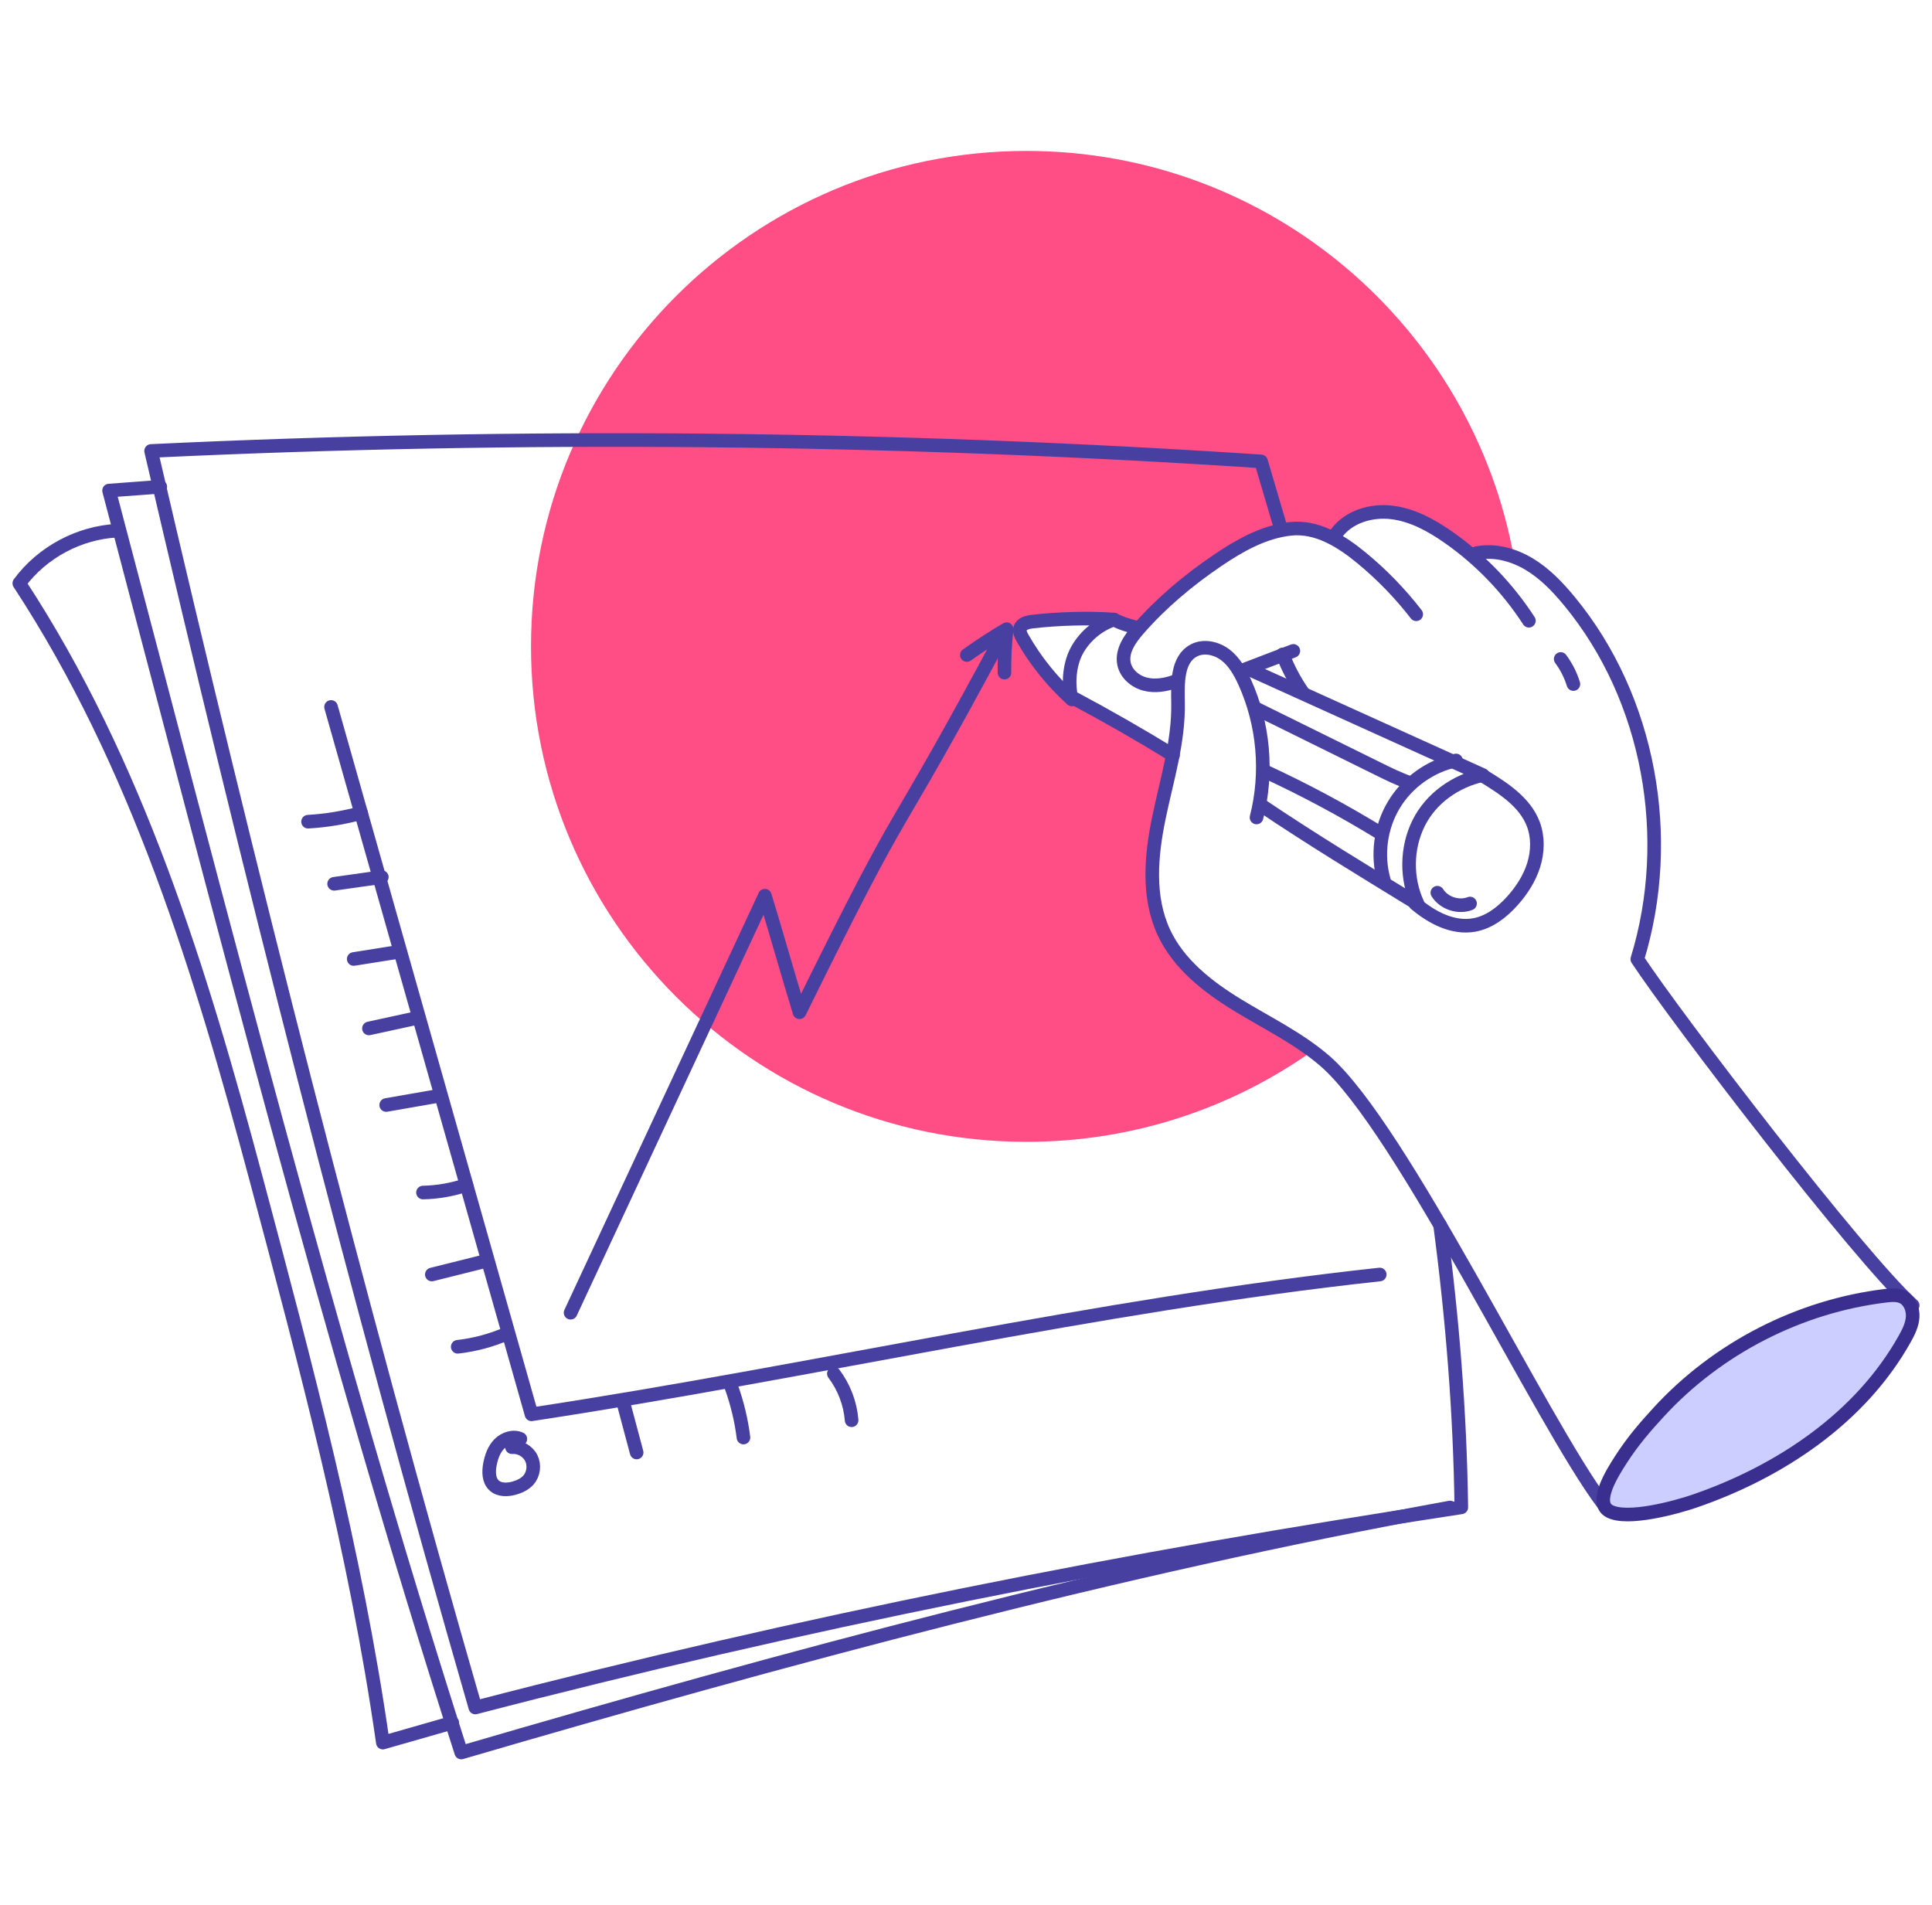 <svg width="142" height="140" viewBox="0 0 142 140" fill="none" xmlns="http://www.w3.org/2000/svg">
<path d="M95.617 76.711C94.444 75.979 93.27 75.251 92.119 74.484C90.151 73.173 87.883 72.052 86.462 70.1C85.013 68.111 84.493 65.475 84.707 63.053C84.821 61.759 85.121 60.508 85.442 59.254C85.761 58.004 85.96 56.729 86.246 55.472C85.802 55.242 85.337 55.048 84.917 54.772C84.312 54.372 83.757 53.989 83.105 53.669C82.391 53.317 81.71 52.899 81.022 52.5C80.438 52.16 79.89 51.706 79.26 51.452C79.247 51.448 79.237 51.441 79.224 51.436C79.03 51.465 78.82 51.422 78.634 51.266C77.156 50.034 76.228 48.343 75.086 46.831C74.895 46.579 74.912 46.33 75.04 46.138C75.108 45.946 75.26 45.785 75.521 45.721C75.972 45.609 76.399 45.638 76.856 45.612C77.381 45.583 77.894 45.516 78.421 45.514C79.511 45.51 80.6 45.526 81.688 45.532C81.891 45.532 82.048 45.602 82.163 45.708C82.624 45.95 83.188 46.182 83.69 46.18C84.623 45.197 85.671 44.294 86.677 43.408C87.878 42.352 89.168 41.373 90.561 40.584C91.288 40.174 92.053 39.85 92.814 39.508C93.453 39.221 94.081 38.957 94.787 38.886C95.818 38.781 97.095 38.869 97.995 39.473C98.827 38.004 100.559 37.31 102.319 37.6C103.49 37.793 104.564 38.346 105.577 38.947C106.517 39.503 107.294 40.248 108.155 40.889C108.19 40.866 108.228 40.844 108.271 40.824C108.854 40.564 109.417 40.504 110.035 40.695C110.059 40.703 110.083 40.713 110.106 40.721C110.211 40.73 110.314 40.743 110.418 40.767C110.714 40.832 111.006 40.949 111.291 41.083C108.258 24.035 93.363 11.093 75.444 11.093C55.332 11.093 39.029 27.396 39.029 47.508C39.029 67.62 55.332 83.922 75.444 83.922C83.273 83.922 90.524 81.451 96.462 77.247C96.181 77.068 95.901 76.887 95.619 76.711H95.617Z" fill="#FF4D86"/>
<path d="M11.781 35.775C10.526 35.865 9.27 35.958 8.016 36.056C16.109 66.715 24.211 98.611 33.901 128.804C57.519 121.895 82.371 115.199 106.58 110.797" stroke="#4840A0" stroke-miterlimit="10" stroke-linecap="round" stroke-linejoin="round"/>
<path d="M94.139 38.84C93.658 37.195 93.173 35.552 92.685 33.911C65.535 32.116 38.284 31.859 11.105 33.144C18.283 64.031 26.146 95.028 34.936 125.496C58.747 119.293 83.075 114.465 107.405 110.786C107.312 103.836 106.754 96.921 105.845 90.038" stroke="#4840A0" stroke-miterlimit="10" stroke-linecap="round" stroke-linejoin="round"/>
<path d="M8.619 39.004C5.806 39.142 3.087 40.602 1.419 42.871C10.086 56.09 14.748 71.367 18.825 86.641C22.478 100.327 26.14 114.052 28.139 128.076C29.84 127.59 31.54 127.103 33.242 126.616" stroke="#4840A0" stroke-miterlimit="10" stroke-linecap="round" stroke-linejoin="round"/>
<path d="M24.331 51.958C29.242 69.288 34.153 86.618 39.064 103.948C59.718 100.818 80.64 95.922 101.409 93.672" stroke="#4840A0" stroke-miterlimit="10" stroke-linecap="round" stroke-linejoin="round"/>
<path d="M22.642 60.392C23.96 60.315 25.272 60.101 26.547 59.754" stroke="#4840A0" stroke-miterlimit="10" stroke-linecap="round" stroke-linejoin="round"/>
<path d="M24.558 64.957C25.726 64.793 26.893 64.628 28.062 64.463" stroke="#4840A0" stroke-miterlimit="10" stroke-linecap="round" stroke-linejoin="round"/>
<path d="M25.998 70.483C27.111 70.307 28.224 70.13 29.336 69.953" stroke="#4840A0" stroke-miterlimit="10" stroke-linecap="round" stroke-linejoin="round"/>
<path d="M27.117 75.587C28.333 75.322 29.55 75.057 30.765 74.793" stroke="#4840A0" stroke-miterlimit="10" stroke-linecap="round" stroke-linejoin="round"/>
<path d="M28.384 81.215C29.684 80.988 30.982 80.76 32.282 80.535" stroke="#4840A0" stroke-miterlimit="10" stroke-linecap="round" stroke-linejoin="round"/>
<path d="M31.09 87.648C32.173 87.626 33.253 87.437 34.279 87.089" stroke="#4840A0" stroke-miterlimit="10" stroke-linecap="round" stroke-linejoin="round"/>
<path d="M31.739 93.672C33.063 93.342 34.389 93.01 35.714 92.679" stroke="#4840A0" stroke-miterlimit="10" stroke-linecap="round" stroke-linejoin="round"/>
<path d="M33.642 98.985C34.902 98.843 36.141 98.509 37.302 98" stroke="#4840A0" stroke-miterlimit="10" stroke-linecap="round" stroke-linejoin="round"/>
<path d="M46.793 106.754C46.455 105.484 46.115 104.214 45.777 102.945" stroke="#4840A0" stroke-miterlimit="10" stroke-linecap="round" stroke-linejoin="round"/>
<path d="M54.644 105.655C54.486 104.386 54.186 103.136 53.753 101.932" stroke="#4840A0" stroke-miterlimit="10" stroke-linecap="round" stroke-linejoin="round"/>
<path d="M62.593 104.383C62.494 103.15 62.036 101.948 61.289 100.961" stroke="#4840A0" stroke-miterlimit="10" stroke-linecap="round" stroke-linejoin="round"/>
<path d="M37.629 106.364C38.201 106.318 38.789 106.647 39.047 107.162C39.304 107.676 39.22 108.342 38.843 108.775C38.573 109.082 38.185 109.264 37.792 109.374C37.292 109.513 36.696 109.528 36.316 109.174C35.912 108.799 35.908 108.164 36.01 107.622C36.115 107.071 36.31 106.515 36.706 106.118C37.103 105.722 37.735 105.522 38.245 105.757" stroke="#4840A0" stroke-miterlimit="10" stroke-linecap="round" stroke-linejoin="round"/>
<path d="M41.938 96.482C46.698 86.266 51.457 76.048 56.218 65.832C57.083 68.66 57.897 71.57 58.762 74.398C67.444 56.785 64.643 63.577 73.851 46.37" stroke="#4840A0" stroke-miterlimit="10" stroke-linecap="round" stroke-linejoin="round"/>
<path d="M73.826 49.436C73.813 48.369 73.867 47.301 73.985 46.242C72.984 46.832 72.009 47.465 71.064 48.142" stroke="#4840A0" stroke-miterlimit="10" stroke-linecap="round" stroke-linejoin="round"/>
<path d="M117.836 110.526C113.342 104.591 103.003 82.827 97.366 77.966C95.43 76.297 93.093 75.178 90.915 73.842C88.736 72.506 86.623 70.844 85.543 68.528C84.337 65.938 84.598 62.911 85.176 60.114C85.756 57.316 86.633 54.539 86.585 51.681C86.562 50.253 86.486 48.467 87.751 47.805C88.481 47.423 89.415 47.635 90.07 48.137C90.724 48.64 91.142 49.386 91.483 50.136C92.882 53.226 93.194 56.796 92.353 60.082" stroke="#4840A0" stroke-miterlimit="10" stroke-linecap="round" stroke-linejoin="round"/>
<path d="M140.581 95.943C136.68 92.444 123.224 74.871 120.341 70.495C123.068 61.608 121.26 51.345 115.343 44.175C114.486 43.138 113.54 42.148 112.386 41.458C111.232 40.767 109.843 40.393 108.523 40.655" stroke="#4840A0" stroke-miterlimit="10" stroke-linecap="round" stroke-linejoin="round"/>
<path d="M115.643 50.276C115.44 49.615 115.122 48.99 114.71 48.433" stroke="#4840A0" stroke-miterlimit="10" stroke-linecap="round" stroke-linejoin="round"/>
<path d="M112.371 45.622C110.816 43.221 108.794 41.123 106.45 39.482C105.202 38.608 103.819 37.847 102.306 37.662C100.794 37.477 99.127 37.969 98.226 39.199" stroke="#4840A0" stroke-miterlimit="10" stroke-linecap="round" stroke-linejoin="round"/>
<path d="M104.09 45.146C102.913 43.623 101.565 42.233 100.079 41.009C98.565 39.761 96.781 38.651 94.833 38.87C92.885 39.087 91.113 40.088 89.491 41.188C87.356 42.636 85.36 44.303 83.665 46.247C83.041 46.961 82.425 47.849 82.612 48.777C82.76 49.519 83.423 50.086 84.155 50.278C84.886 50.47 85.669 50.339 86.38 50.081" stroke="#4840A0" stroke-miterlimit="10" stroke-linecap="round" stroke-linejoin="round"/>
<path d="M91.108 49.351C92.426 48.847 93.743 48.343 95.06 47.839" stroke="#4840A0" stroke-miterlimit="10" stroke-linecap="round" stroke-linejoin="round"/>
<path d="M94.279 48.096C94.653 49.084 95.149 50.026 95.751 50.894" stroke="#4840A0" stroke-miterlimit="10" stroke-linecap="round" stroke-linejoin="round"/>
<path d="M91.716 49.147C97.473 51.752 103.229 54.358 108.986 56.965C106.986 57.399 105.173 58.667 104.265 60.503C103.357 62.339 103.332 64.587 104.201 66.442C100.293 64.044 96.444 61.714 92.641 59.151" stroke="#4840A0" stroke-miterlimit="10" stroke-linecap="round" stroke-linejoin="round"/>
<path d="M107.016 55.892C105.135 56.292 103.438 57.501 102.448 59.151C101.457 60.8 101.186 62.865 101.718 64.713" stroke="#4840A0" stroke-miterlimit="10" stroke-linecap="round" stroke-linejoin="round"/>
<path d="M103.653 57.551C102.824 57.264 102.035 56.875 101.25 56.487C98.247 55.004 95.242 53.522 92.239 52.038" stroke="#4840A0" stroke-miterlimit="10" stroke-linecap="round" stroke-linejoin="round"/>
<path d="M101.533 61.282C98.749 59.572 95.864 58.026 92.897 56.657" stroke="#4840A0" stroke-miterlimit="10" stroke-linecap="round" stroke-linejoin="round"/>
<path d="M109.06 57.057C110.525 57.953 112.086 58.963 112.695 60.567C113.059 61.526 113.03 62.608 112.722 63.586C112.415 64.564 111.844 65.446 111.16 66.209C110.413 67.044 109.474 67.776 108.371 67.98C106.808 68.268 105.244 67.446 104.029 66.42" stroke="#4840A0" stroke-miterlimit="10" stroke-linecap="round" stroke-linejoin="round"/>
<path d="M105.644 65.612C106.13 66.385 107.194 66.737 108.046 66.406" stroke="#4840A0" stroke-miterlimit="10" stroke-linecap="round" stroke-linejoin="round"/>
<path d="M86.217 55.497C83.763 53.992 81.262 52.561 78.721 51.21C78.501 50.064 78.623 48.708 79.212 47.7C79.801 46.692 80.765 45.908 81.873 45.535C82.394 45.819 83.044 46.008 83.623 46.145" stroke="#4840A0" stroke-miterlimit="10" stroke-linecap="round" stroke-linejoin="round"/>
<path d="M78.786 51.406C77.345 50.108 76.114 48.576 75.153 46.892C75.03 46.674 74.907 46.424 74.979 46.185C75.082 45.837 75.513 45.729 75.875 45.687C77.689 45.471 80.051 45.397 81.873 45.536" stroke="#4840A0" stroke-miterlimit="10" stroke-linecap="round" stroke-linejoin="round"/>
<path d="M119.12 107.3C120.027 105.879 121.027 104.754 121.896 103.807C126.215 99.095 132.252 95.994 138.599 95.232C139.026 95.181 139.482 95.144 139.864 95.34C140.375 95.602 140.616 96.23 140.578 96.804C140.54 97.378 140.273 97.91 139.992 98.411C136.74 104.218 130.825 108.17 124.532 110.332C123.246 110.774 119.586 111.788 118.276 111.058C117.113 110.41 118.557 108.182 119.12 107.298V107.3Z" fill="#CBCEFE" stroke="#3A2F8E" stroke-linecap="round" stroke-linejoin="round"/>
</svg>

